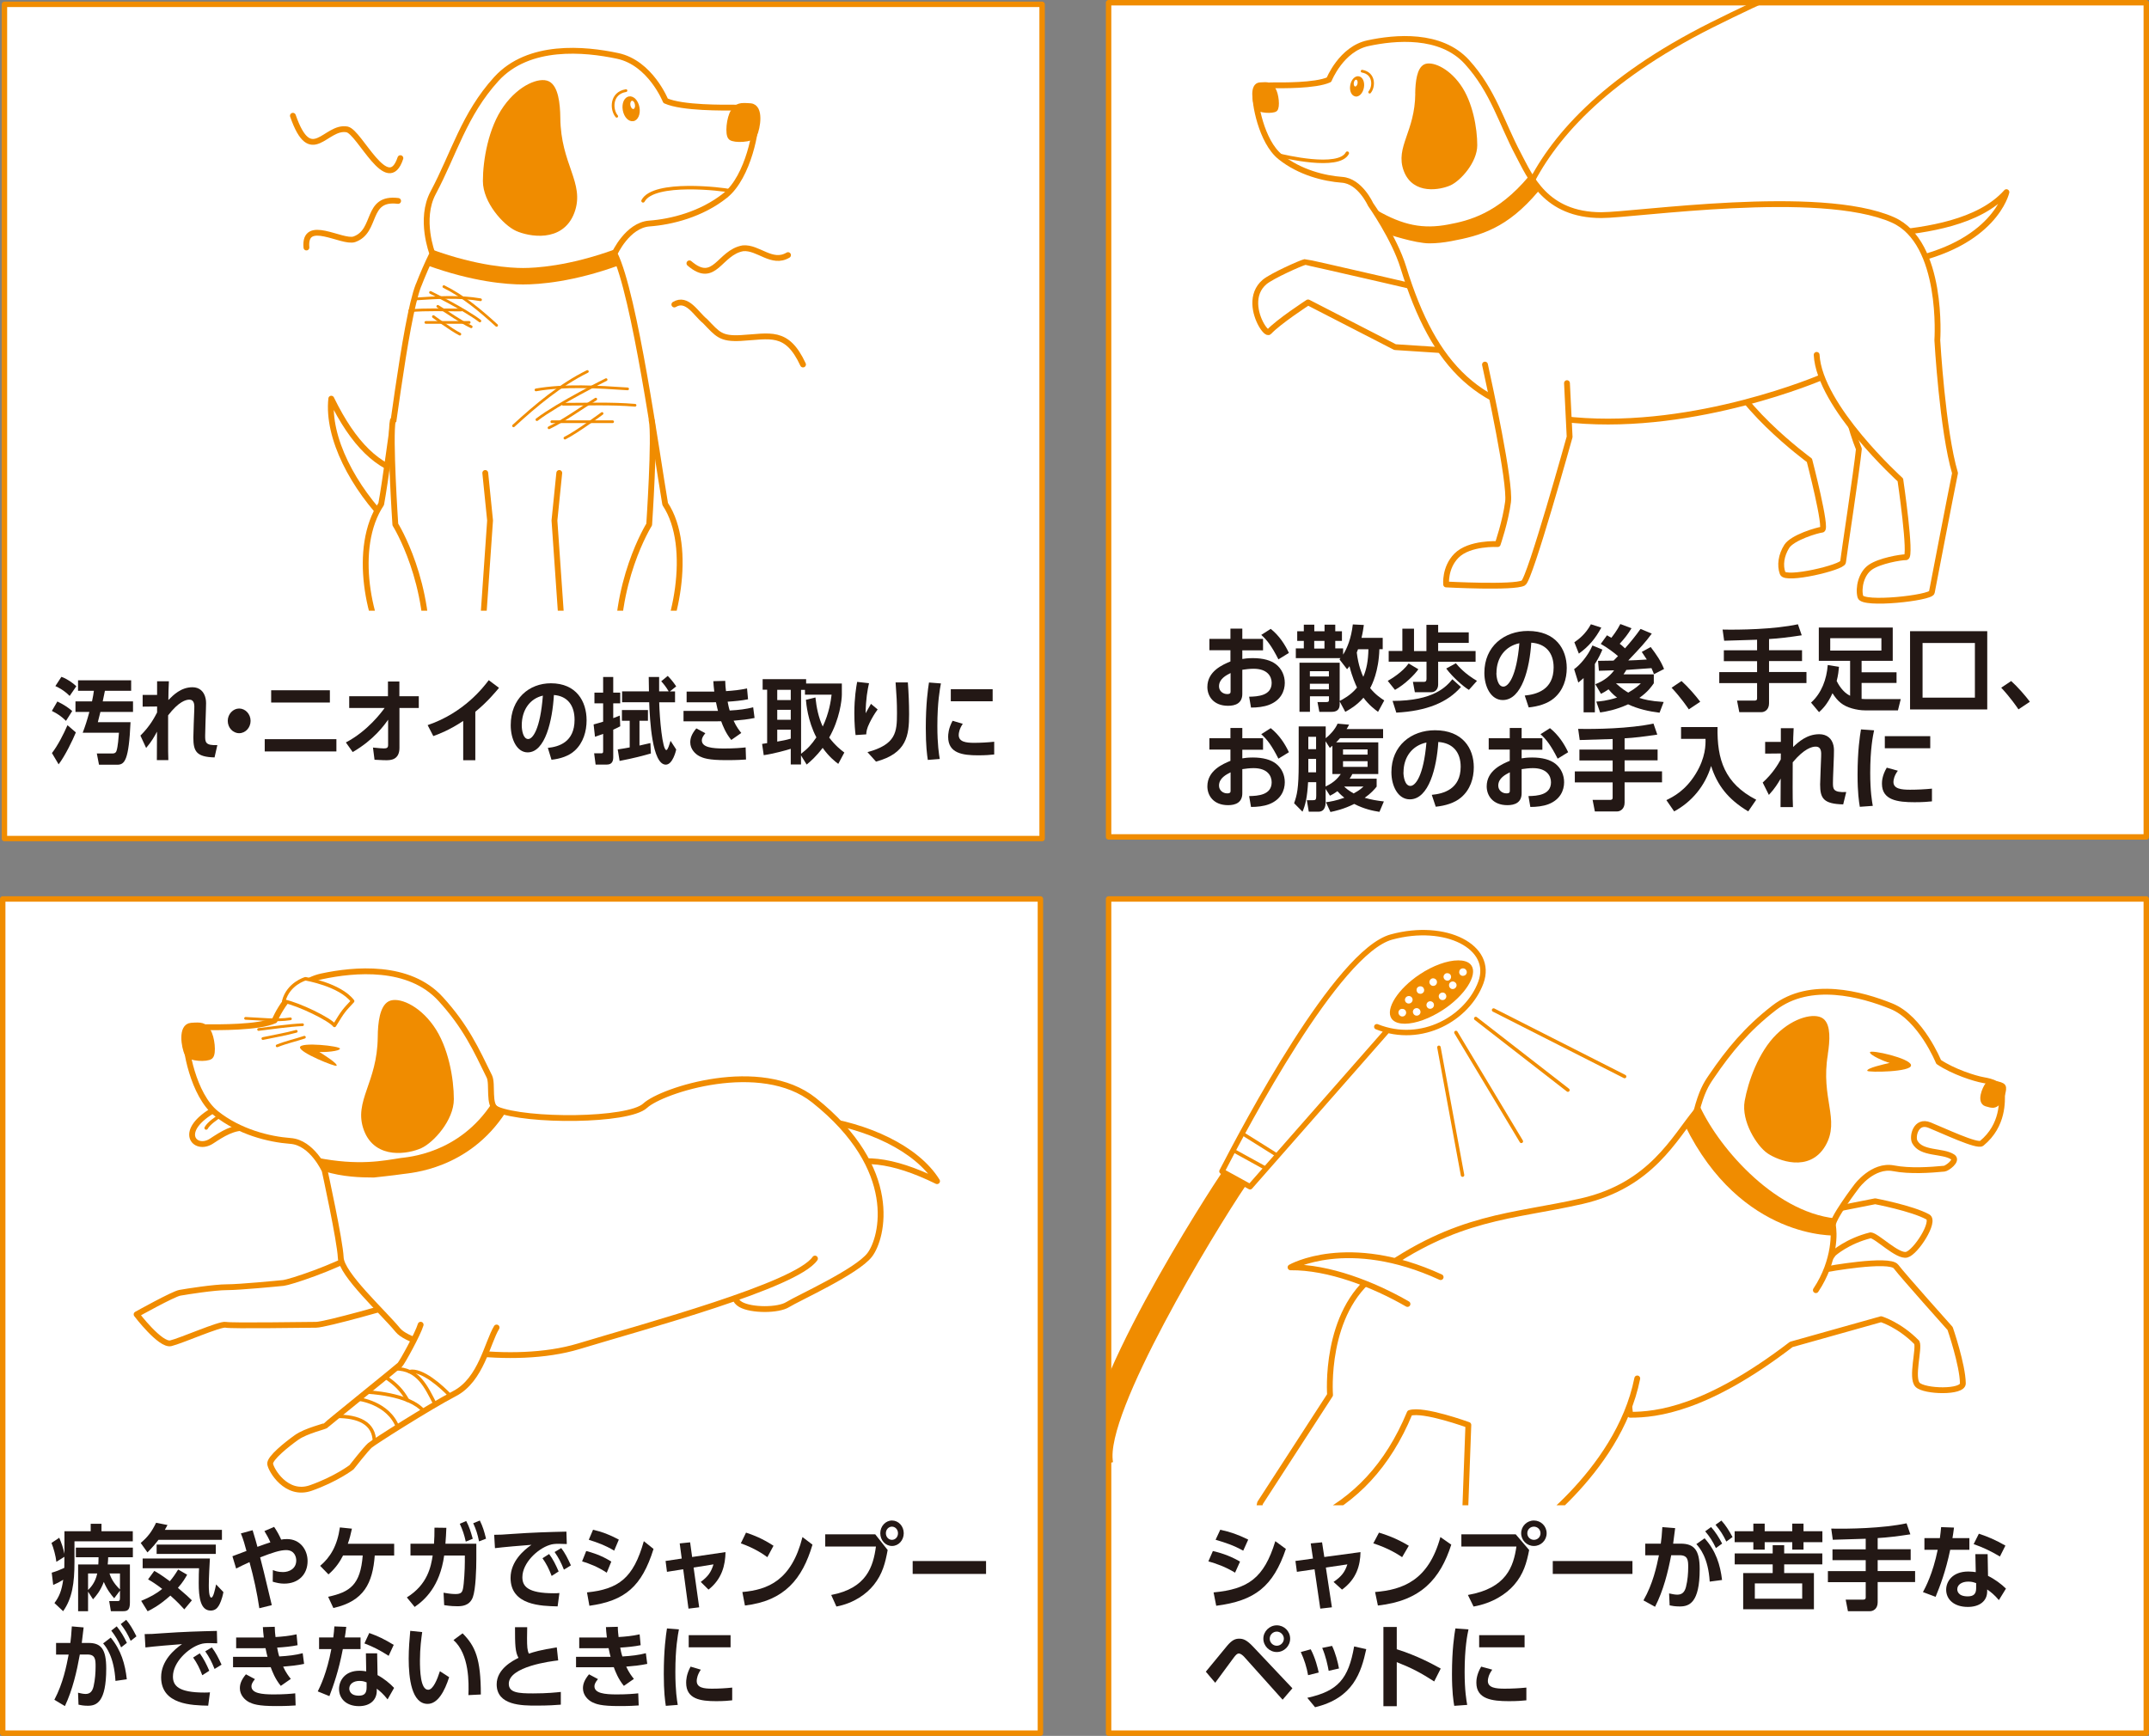 <?xml version="1.0" encoding="UTF-8"?>
<svg id="_レイヤー_2" data-name="レイヤー 2" xmlns="http://www.w3.org/2000/svg" xmlns:xlink="http://www.w3.org/1999/xlink" viewBox="0 0 276.74 223.59">
  <rect x="0" y="0" width="276.74" height="223.59" fill="#808080" stroke="none"/>
  <defs>
    <style>
      .cls-1, .cls-2, .cls-3, .cls-4, .cls-5, .cls-6 {
        fill: none;
      }

      .cls-1, .cls-2, .cls-3, .cls-7, .cls-8, .cls-9, .cls-5, .cls-10, .cls-11, .cls-12 {
        stroke-linecap: round;
        stroke-linejoin: round;
      }

      .cls-1, .cls-2, .cls-3, .cls-7, .cls-8, .cls-9, .cls-5, .cls-10, .cls-11, .cls-12, .cls-6 {
        stroke: #f08c00;
      }

      .cls-1, .cls-10, .cls-6 {
        stroke-width: .7px;
      }

      .cls-2 {
        stroke-width: .35px;
      }

      .cls-3, .cls-11, .cls-12 {
        stroke-width: .75px;
      }

      .cls-13 {
        clip-path: url(#clippath);
      }

      .cls-4, .cls-14, .cls-15, .cls-16 {
        stroke-width: 0px;
      }

      .cls-7 {
        stroke-width: .47px;
      }

      .cls-7, .cls-9, .cls-16, .cls-12 {
        fill: #f08c00;
      }

      .cls-17 {
        clip-path: url(#clippath-1);
      }

      .cls-18 {
        clip-path: url(#clippath-3);
      }

      .cls-19 {
        clip-path: url(#clippath-2);
      }

      .cls-8, .cls-9, .cls-5 {
        stroke-width: .45px;
      }

      .cls-8, .cls-15, .cls-10, .cls-11 {
        fill: #fff;
      }

      .cls-14 {
        fill: #231815;
      }
    </style>
    <clipPath id="clippath">
      <rect class="cls-4" x=".35" y=".56" width="133.85" height="78.1"/>
    </clipPath>
    <clipPath id="clippath-1">
      <rect class="cls-4" x="142.76" y=".35" width="133.63" height="78.77"/>
    </clipPath>
    <clipPath id="clippath-2">
      <rect class="cls-4" x=".35" y="115.79" width="133.63" height="78.1"/>
    </clipPath>
    <clipPath id="clippath-3">
      <rect class="cls-4" x="142.76" y="115.79" width="133.63" height="78.1"/>
    </clipPath>
  </defs>
  <g id="Artwork裏面">
    <g>
      <g>
        <rect class="cls-15" x=".57" y=".56" width="133.63" height="107.45"/>
        <rect class="cls-15" x="142.76" y=".35" width="133.63" height="107.45"/>
        <rect class="cls-15" x=".35" y="115.79" width="133.63" height="107.45"/>
        <rect class="cls-15" x="142.76" y="115.79" width="133.63" height="107.45"/>
        <g>
          <g class="cls-13">
            <g>
              <g>
                <path class="cls-11" d="M52.55,61.06c-3.87-.82-7-3.79-9.89-9.71-.54,5.04,2.82,11.44,7.58,16.21l2.31-6.5Z"/>
                <path class="cls-11" d="M58.54,87.98h17.66c.51,2.1,7.55,2.7,9.41.52.73-.86-.79-2.71-1.52-3.37,2.76-3.75,5.29-14.6,1.57-20.21-1.09-6.37-3.9-26.93-6.52-32.25,0,0,1.65-3.67,4.49-3.88,2.84-.21,6.69-1.17,9.75-3.6,3.05-2.44,4.12-8.82,3.92-10-.21-1.18-1.63-1.33-2.81-1.33s-6.63.09-8.78-.88c0,0-1.94-4.88-6.18-5.78-4.23-.9-11.45-1.6-15.62,2.98-4.16,4.58-5.43,9.58-8.13,14.65-1.82,3.4-.1,7.84-.1,7.84-.68,1.38-1.26,2.73-1.78,4.07,0,0,0,0-.01,0h0c-1.78,4.6-3.7,22.12-4.8,28.18-3.73,5.61-1.67,15.4,1.56,20.21-.73.66-2.25,2.52-1.52,3.37,1.85,2.19,8.9,1.58,9.41-.52h17.66"/>
                <path class="cls-11" d="M50.59,54.16c-.44,2.03.32,13.4.32,13.4,0,0,4.74,7.55,3.98,17.87,0,0-1.13,1.42-1.12,3.63,0,.52,2.29,1.31,4.52,1.35,2.33.04,4.6-.69,4.73-1.2.12-.47-1.19-3.73-1.19-3.73l1.28-18.44-.62-6.12"/>
                <path class="cls-11" d="M83.92,54.16c.44,2.03-.32,13.4-.32,13.4,0,0-4.74,7.55-3.98,17.87,0,0,1.13,1.42,1.13,3.63,0,.52-2.3,1.31-4.53,1.35-2.32.04-4.59-.69-4.73-1.2-.12-.47,1.19-3.73,1.19-3.73l-1.28-18.44.62-6.12"/>
                <path class="cls-12" d="M71.78,15.17c.06,6.15,3.19,8.48,1.83,12.11-1.36,3.63-5.49,2.8-7,2.12-1.51-.68-4.06-3.5-4.05-6.09,0-2.59.68-6.72,2.61-9.41,1.93-2.7,4.4-3.57,5.36-3.08.96.49,1.23,2.46,1.25,4.36Z"/>
                <path class="cls-12" d="M97.12,17.35c.42-.87.87-3.56-.48-3.67-1.35-.1-1.67-.05-2.19.73-.52.78-.73,2.92-.31,3.28.42.36,2.68.3,2.98-.34Z"/>
                <g>
                  <path class="cls-16" d="M81.55,15.61c.6-.1.96-.89.8-1.78-.16-.9-.75-1.51-1.36-1.41-.6.11-.95.89-.79,1.78.16.89.75,1.51,1.36,1.4h0Z"/>
                  <path class="cls-15" d="M81.18,13.56c.06.29.23.51.39.48.16-.03.25-.29.19-.58-.05-.3-.22-.51-.38-.48-.16.03-.25.29-.2.59Z"/>
                </g>
                <path class="cls-2" d="M80.61,11.67c-1.99.33-1.91,2.48-1.19,3.31"/>
                <path class="cls-16" d="M67.36,36.64c-2.07,0-6.45-.32-12.39-2.48l.72-1.99c5.85,2.12,10.11,2.35,11.67,2.35s5.83-.23,11.68-2.35l.72,1.99c-5.94,2.16-10.32,2.48-12.39,2.48h0Z"/>
                <path class="cls-5" d="M94.01,24.58c-.86-.21-9.83-1.31-11.2,1.29"/>
              </g>
              <g>
                <path class="cls-2" d="M75.64,47.85c-3.49,1.72-6.62,4.36-9.51,7"/>
                <path class="cls-2" d="M78.05,48.9s-6.14,3.04-8.91,5.15"/>
                <path class="cls-2" d="M76.72,51.41c-1.93,1.19-4.1,2.77-6.02,3.69"/>
                <path class="cls-2" d="M77.53,53.26s-3.21,2.38-4.78,3.17"/>
                <path class="cls-2" d="M69.02,50.22c3.73-.65,7.95-.39,11.8-.13"/>
                <path class="cls-2" d="M72.51,52.07c3.01,0,6.14-.13,9.27.13"/>
                <path class="cls-2" d="M71.06,54.32h7.83"/>
              </g>
              <g>
                <path class="cls-2" d="M57.16,36.92c2.5,1.23,4.73,3.11,6.79,4.99"/>
                <path class="cls-2" d="M55.44,37.67s4.38,2.16,6.36,3.67"/>
                <path class="cls-2" d="M56.38,39.46c1.38.85,2.92,1.98,4.3,2.63"/>
                <path class="cls-2" d="M55.81,40.78s2.29,1.69,3.41,2.26"/>
                <path class="cls-2" d="M61.88,38.61c-2.66-.47-5.67-.29-8.42-.1"/>
                <path class="cls-2" d="M59.39,39.93c-2.15,0-4.38-.1-6.62.09"/>
                <path class="cls-2" d="M60.42,41.53h-5.58"/>
              </g>
              <path class="cls-3" d="M51.56,20.37c-1.63,4.94-5.23-3.35-6.86-3.7-2.79-.53-4.65,4.94-6.98-1.76"/>
              <path class="cls-3" d="M39.46,31.88c-.35-3.88,4.59-.53,6.17-1.06,3-1.06,1.41-5.47,5.64-4.94"/>
              <path class="cls-3" d="M88.78,33.92c3.28,2.82,3.83-1.41,6.9-1.94,1.97-.18,3.72,2.12,5.8.88"/>
              <path class="cls-3" d="M86.84,39.22c1.66-1,2.78,1.21,3.96,2.15,1.63,1.69,2,2.3,4.59,2.17,3.79-.21,5.93-1.09,8.02,3.41"/>
            </g>
          </g>
          <g>
            <path class="cls-14" d="M7.38,90.35c.87.43,1.35.75,1.92,1.23l-.8,1.27c-.6-.59-1.1-.92-1.82-1.28l.71-1.22ZM9.77,94.34c-.4.97-1.36,2.98-2.22,4.11l-.86-1.45c.77-1,1.5-2.44,2-3.59l1.07.92ZM7.9,87.18c.66.21,1.47.77,1.93,1.21l-.86,1.25c-.73-.73-1.39-1.06-1.84-1.27l.77-1.18ZM11.85,90.34c.12-.58.2-1,.24-1.36h-2.04v-1.35h6.84v1.35h-3.38c-.09.47-.21,1.06-.28,1.36h3.9v1.36h-4.2c-.04.19-.28,1.1-.33,1.32h4.21c-.22,4.95-.76,5.48-1.72,5.48h-2.34l-.28-1.45h2.06c.26,0,.42-.13.48-.35.18-.55.26-1.7.31-2.32h-4.67c.33-.86.55-1.54.86-2.68h-1.79v-1.36h2.1Z"/>
            <path class="cls-14" d="M18.08,94.75c1.25-1.23,1.83-2.37,2.15-2.98,0-.11,0-.65,0-.77l-1.86.02v-1.51h1.86v-1.76h1.52c-.04.72-.07,1.73-.07,2.42.64-.65,1.63-1.65,3.11-1.65.89,0,1.5.54,1.69,1.46.08.38.06.71.04,1.35l-.06,1.85c-.02.49-.04,1.46-.04,1.59,0,.79,0,1.28,1.57,1.2l-.36,1.59c-2.35-.06-2.73-.79-2.73-2.57,0-.28.02-.79.05-1.8l.07-1.79c.02-.53.06-1.28-.65-1.28-.43,0-1.36.25-2.72,2.02,0,1.47,0,1.85,0,3.23,0,1,0,2.01.03,2.54h-1.48c.01-2.25.01-2.5.02-3.67-.33.61-.66,1.23-1.4,2.1l-.74-1.6Z"/>
            <path class="cls-14" d="M32.27,92.85c0,.86-.65,1.59-1.47,1.59s-1.47-.72-1.47-1.59.68-1.59,1.47-1.59,1.47.71,1.47,1.59Z"/>
            <path class="cls-14" d="M43.32,95.21v1.58h-9.23v-1.58h9.23ZM42.48,88.91v1.58h-7.56v-1.58h7.56Z"/>
            <path class="cls-14" d="M44.97,91.19v-1.51h4.99v-1.9h1.47v1.9h2.5v1.51h-2.49v5.14c0,1.59-1.21,1.59-1.71,1.59-.23,0-.35,0-1.5-.06l-.2-1.57c.84.08,1.13.11,1.4.11.38,0,.55-.08.55-.45v-3.25c-.46.66-1.81,2.58-4.56,4.17l-.88-1.24c2.8-1.46,4.62-3.92,4.99-4.44h-4.56Z"/>
            <path class="cls-14" d="M61.22,97.92h-1.57v-5.06c-1.77,1.19-3.23,1.73-3.85,1.95l-.73-1.41c4.68-1.59,7.19-4.89,7.87-5.79l1.32.99c-.43.51-1.48,1.8-3.05,3.08v6.23Z"/>
            <path class="cls-14" d="M70.55,96.33c1.39-.14,3.44-.72,3.44-3.62,0-1.87-.93-3.06-2.66-3.19-.19,3.27-1.11,7.39-3.38,7.39-1.4,0-2.18-1.71-2.18-3.5,0-3.44,2.38-5.4,5.17-5.4,3.28,0,4.6,2.32,4.6,4.77,0,1.41-.42,2.89-1.52,3.9-.77.71-1.88,1.06-3,1.18l-.47-1.53ZM67.19,93.44c0,.56.16,1.75.83,1.75.58,0,1.55-1.25,1.89-5.59-1.69.39-2.72,1.86-2.72,3.84Z"/>
            <path class="cls-14" d="M76.45,93.31c.34-.1.72-.19,1.22-.35v-2.37h-1.12v-1.38h1.12v-2.01h1.3v2.01h.9v1.38h-.9v1.91c.59-.23.66-.25.85-.33l.05,1.38c-.33.17-.58.3-.9.44v3.55c0,.55-.2.94-.82.94h-1.45l-.19-1.45h.95c.19,0,.21-.11.21-.29v-2.21c-.31.12-.57.2-1.05.37l-.18-1.6ZM79.54,96.53c.53-.08,1.11-.17,1.55-.26v-3.43h-1v-1.38h3.35v1.38h-1.09v3.19c.91-.2,1.13-.26,1.41-.32l.06,1.34c-.98.28-2.19.61-4.03.96l-.24-1.47ZM86.26,89.06h.67v1.4h-2.04c.05,2.06.41,6.15.92,6.15.18,0,.37-.64.54-1.19l.73,1.12c-.04.2-.46,1.95-1.34,1.95-1.76,0-2.06-5.76-2.14-8.04h-3.49v-1.4h3.46c-.01-.19-.03-1.8-.03-1.85h1.34v1.85h1.23c-.37-.62-.62-.92-.96-1.3l.84-.69c.3.31.65.69,1.09,1.35l-.81.64Z"/>
            <path class="cls-14" d="M97.16,92.48c-.85.18-1.61.26-2.69.35.36.78.73,1.26.99,1.58l-1.29.9c-.73-.89-1.09-1.84-1.3-2.41-.25.01-.52.01-.59.01h-4.26v-1.34h3.94c.16,0,.33.01.5,0-.02-.06-.14-.51-.26-1.12-.24.01-.28.01-.42.01h-3.36v-1.38h3.56c-.07-.66-.1-.88-.12-1.34l1.53-.04c.01.5.05.95.1,1.32.93-.06,1.78-.14,2.71-.35l.13,1.4c-.8.17-1.82.26-2.63.31.06.31.15.79.27,1.14,1.18-.07,2.13-.18,3.02-.42l.18,1.38ZM90.83,94.44c-.34.42-.45.68-.45.92,0,.9,1.31,1.05,2.86,1.05,1.37,0,2.22-.08,2.78-.14l.05,1.56c-.52.03-1.05.08-2.47.08-2.43.01-3.05-.28-3.5-.49-.59-.3-1.21-.94-1.21-1.8,0-.51.15-1.05.78-1.8l1.16.62Z"/>
            <path class="cls-14" d="M107.96,98.4c-.43-.32-1.19-.91-2.02-2.07-.85,1.12-1.54,1.72-2.06,2.15l-.73-1.18v1.17h-1.32v-2.02c-.48.16-2.2.64-3.48.82l-.21-1.45c.1-.01.55-.09.65-.1v-6.88h-.58v-1.36h5.6v.56h4.6v1.42c0,.71-.28,3.18-1.63,5.54.78,1.03,1.5,1.59,1.95,1.93l-.78,1.46ZM100.09,88.85v1.32h1.74v-1.32h-1.74ZM100.09,91.43v1.28h1.74v-1.28h-1.74ZM101.83,93.99h-1.74v1.53c.63-.11,1.15-.2,1.74-.38v-1.15ZM105.01,89.84c.13,1.26.39,2.58.94,3.74.82-1.73,1.04-3.28,1.14-4.1h-3.43v-.62h-.5v8.23c.86-.66,1.33-1.17,1.97-2.11-1.12-2.14-1.3-4.33-1.35-4.84l1.22-.3Z"/>
            <path class="cls-14" d="M111.91,87.99c-.2.9-.41,2.03-.44,3.88.43-.77.48-.85.69-1.21l.86.72c-.4.54-.74,1.12-1.04,1.73-.37.75-.41,1.12-.43,1.48l-1.37.09c-.06-.44-.16-1.45-.16-2.82,0-2,.24-3.37.36-4.03l1.52.17ZM116.91,87.9c.1,1.36.16,2.73.16,4.1,0,2.73-.29,5.03-4.26,6.1l-1.1-1.22c3.68-1,3.8-2.58,3.8-5.02,0-1.39-.05-2.2-.18-3.96h1.58Z"/>
            <path class="cls-14" d="M121.17,88.02c-.14.73-.46,2.45-.46,5.49,0,2.42.21,3.67.31,4.25l-1.54.12c-.1-.66-.26-1.8-.26-4.1,0-3.15.28-5.04.41-5.87l1.55.12ZM123.99,93.22c-.44.64-.53,1.19-.53,1.45,0,.89.94,1.01,1.98,1.01.81,0,1.77-.05,2.59-.14v1.64c-.42.05-1.09.11-2.06.11-2.03,0-3.87-.27-3.87-2.38,0-.29.02-1.06.57-2.07l1.31.39ZM127.83,88.77v1.56h-5.39v-1.56h5.39Z"/>
          </g>
        </g>
        <g>
          <g class="cls-17">
            <g>
              <g>
                <path class="cls-11" d="M235.66,42.36s1.72,10.62,3.72,15.47c-.26,2.65-1.98,13.9-2.04,14.57-.06.68-7.41,2.43-7.78,1.43-.37-1.01-.19-2.31.53-3.45.72-1.14,3.9-2.09,4.56-2.16.66-.07-1.64-8.93-1.64-8.93,0,0-10.45-7.63-11.42-13.72"/>
                <path class="cls-11" d="M243.35,30.07c4.63-.42,11.52-1.37,15.03-5.32,0,0-1.5,6.81-13.31,9l-1.71-3.68Z"/>
                <path class="cls-11" d="M186.49,37.96s-18.24-4.25-18.44-4.21c-.52.11-4.29,1.8-5.2,2.57-.92.78-1.22,1.8-1.2,2.81.05,2.03,1.44,3.98,1.77,3.62,1.21-1.32,5.03-3.8,5.03-3.8l11.2,5.76,8.74.57"/>
                <path class="cls-11" d="M234.61,48.58s-16.09,6.95-31.97,5.53c-12.08-1.08-17.91-6.62-21.93-19.69-1.16-3.77-4.22-8.1-4.22-8.1,0,0-1.34-2.99-3.66-3.16-2.32-.17-5.46-.95-7.95-2.94-2.49-1.99-3.36-7.19-3.19-8.15.17-.97,1.33-1.08,2.29-1.08s5.4.08,7.16-.72c0,0,1.58-3.98,5.04-4.71,3.45-.74,9.34-1.3,12.73,2.43,3.39,3.73,4.43,7.81,6.63,11.94,1.48,2.78,3.46,7.77,10.66,7.78,4.34.01,28.1-3.57,37.55.61,6.6,2.92,5.73,15.5,5.73,15.5,0,0,.66,11.66,2.28,17.12-.58,2.83-2.85,14.64-2.99,15.36-.15.72-8.91,1.69-9.2.56-.29-1.13.1-2.98,1.29-3.8,1.2-.83,3.88-1.29,4.6-1.29s-.74-9.96-.74-9.96c0,0-10.42-9.42-10.78-16.1"/>
                <path class="cls-7" d="M182.49,12.06c-.05,5.01-2.6,6.92-1.5,9.87,1.11,2.96,4.47,2.28,5.7,1.73,1.23-.56,3.31-2.85,3.31-4.96,0-2.12-.56-5.48-2.13-7.67-1.57-2.2-3.59-2.91-4.37-2.52-.79.4-1,2.01-1.02,3.55Z"/>
                <path class="cls-7" d="M161.84,13.84c-.34-.71-.71-2.91.4-2.99,1.11-.08,1.36-.04,1.78.6.43.64.6,2.38.25,2.68-.34.29-2.18.23-2.43-.28Z"/>
                <g>
                  <path class="cls-16" d="M174.53,12.42c-.5-.09-.78-.73-.65-1.45.13-.73.61-1.23,1.11-1.14.49.09.78.72.65,1.45-.13.73-.62,1.23-1.11,1.15h0Z"/>
                  <path class="cls-15" d="M174.82,10.75c-.04.24-.19.42-.32.39-.13-.03-.2-.24-.16-.48.04-.24.18-.42.31-.39.14.02.21.24.17.48Z"/>
                </g>
                <path class="cls-2" d="M175.41,9.17c1.62.28,1.55,2.02.97,2.7"/>
                <path class="cls-9" d="M184.07,31.12c-1.8,0-5.34-1.19-5.34-1.19l-1.53-2.65c3.43,1.97,6.04,2.48,9.33,1.86,2.76-.51,6.46-1.46,10.48-6.24l.9,1.62c-3.95,4.69-7.28,5.61-11.07,6.32-.97.18-1.89.28-2.78.28h0Z"/>
                <path class="cls-5" d="M164.61,19.97c.7.17,7.78,1.88,8.89-.24"/>
                <path class="cls-11" d="M191.23,46.96c.55,2.53,3.3,15.16,2.97,17.69-.33,2.53-1.33,5.43-1.33,5.43,0,0-3.65-.2-5.32,1.5-1.54,1.57-1.32,3.7-1.32,3.7,0,0,8.73.47,9.94-.19.85-.46,5.96-18.82,5.96-18.82l-.34-6.92"/>
              </g>
              <path class="cls-6" d="M196.74,24.39c3.01-6.38,9.53-14.07,23.68-21.17,13.82-6.93,26.15-11.01,30.18-17.69"/>
            </g>
          </g>
          <g>
            <path class="cls-14" d="M162.65,82.31v1.46h-2.67v1.11c.26-.04.67-.11,1.35-.11,1.34,0,2.33.29,2.98.79.77.6,1.14,1.49,1.14,2.4,0,1.03-.49,2.24-2.03,2.83-.69.26-1.52.35-2.32.35l-.24-1.4c1.12-.02,2.9-.13,2.9-1.78,0-.84-.55-1.82-2.33-1.82-.48,0-1,.06-1.45.13v3.1c0,1.21-.88,1.54-1.83,1.54-1.91,0-2.67-1.27-2.67-2.42,0-2.05,1.99-2.88,2.97-3.29v-1.45h-2.71v-1.46h2.71v-1.32h1.53v1.32h2.67ZM158.47,86.69c-.54.28-1.49.74-1.49,1.71,0,.63.53,1,1.05,1,.44,0,.44-.18.44-.39v-2.32ZM163.64,81c1.12.9,1.83,2.02,2.34,3.1l-1.35.83c-.89-1.75-1.48-2.5-2.21-3.15l1.22-.78Z"/>
            <path class="cls-14" d="M172.51,90.29c.37-.19,1.45-.74,2.24-1.73-.19-.42-.62-1.34-.97-2.75-.1.13-.14.2-.31.39l-.98-1.27c.08-.08.1-.11.13-.16h-5.75v-1.25h1.03v-.97h-.85v-1.24h.85v-.85h1.35v.85h1.32v-.85h1.38v.85h.86v1.24h-.86v.97h1.01v.8c.52-.81,1.05-2.12,1.25-3.89l1.42.07c-.06.42-.12.9-.3,1.66h2.73v1.46h-.43c-.08,2.89-.96,4.6-1.19,5.01.67.83,1.34,1.28,1.82,1.59l-.8,1.47c-.41-.3-1.17-.87-1.88-1.82-.87,1-1.78,1.51-2.34,1.82l-.72-1.34v.38c0,.71-.43.96-1.02.96h-1.6l-.24-1.26h1.12c.23,0,.36-.02.36-.29v-.45h-2.45v2h-1.35v-6.33h5.18v4.91ZM168.68,86.45v.68h2.45v-.68h-2.45ZM168.68,88.07v.72h2.45v-.72h-2.45ZM169.24,82.55v.99h1.32v-.99h-1.32ZM174.88,83.63c-.07.2-.11.3-.16.42.2,1.69.66,2.75.84,3.13.42-.98.63-2.06.66-3.55h-1.34Z"/>
            <path class="cls-14" d="M182.65,86.2c-.42.63-1.7,1.94-3.01,2.66l-.93-1.16c.45-.26,1.87-1.1,2.69-2.24l1.25.74ZM180.58,80.98h1.51v2.88h1.6v-3.38h1.51v.97h3.94v1.36h-3.94v1.05h4.82v1.38h-4.82v2.94c0,.57-.36.98-.87.98h-2.13l-.25-1.33h1.39c.33,0,.36-.18.36-.42v-2.18h-4.87v-1.38h1.76v-2.88ZM188.13,88.49c-1.73,2-4.45,3.1-8.32,3.3l-.48-1.51c5.32,0,6.94-1.86,7.7-2.79l1.1.99ZM189.16,88.86c-.74-.44-2.12-1.67-2.92-2.75l1.24-.68c.37.44,1.14,1.34,2.72,2.27l-1.04,1.16Z"/>
            <path class="cls-14" d="M196.34,89.59c1.51-.14,3.73-.72,3.73-3.62,0-1.87-1-3.06-2.88-3.19-.2,3.27-1.21,7.39-3.67,7.39-1.52,0-2.37-1.71-2.37-3.5,0-3.44,2.58-5.4,5.61-5.4,3.56,0,5,2.32,5,4.77,0,1.41-.45,2.89-1.65,3.9-.84.71-2.05,1.06-3.25,1.18l-.51-1.53ZM192.7,86.69c0,.56.18,1.75.9,1.75.63,0,1.69-1.25,2.06-5.59-1.83.39-2.95,1.86-2.95,3.84Z"/>
            <path class="cls-14" d="M206.35,83.67c-.17.41-.44,1.03-.97,1.86v6.22h-1.45v-4.41c-.3.27-.42.37-.68.58l-.54-1.73c.68-.47,1.75-1.64,2.36-3.05l1.28.53ZM202.73,82.73c.55-.37,1.46-1.05,2.14-2.32l1.34.43c-.8,1.48-1.64,2.44-2.89,3.35l-.58-1.46ZM205.56,90.37c.48-.03,1.38-.1,2.68-.52-.18-.13-.58-.43-1.1-1.06-.38.26-.64.42-.97.58l-.73-1.24c.97-.37,1.83-.97,2.42-1.79-.28.01-1.65.06-1.96.06l-.11-1.28c.13,0,1.74-.03,2-.03.14-.13.38-.38.57-.58-.44-.39-1.4-1.12-2.22-1.57l.8-1.11c.25.13.39.22.56.32.14-.17.74-.93,1.16-1.77l1.44.54c-.48.79-.84,1.25-1.52,2,.17.13.35.26.68.59.71-.8,1.39-1.63,2-2.5l1.45.6c-.78,1.08-1.48,1.83-3.03,3.46.43-.01,1.56-.06,2.39-.12l-.65-.98,1.15-.63c.77,1.02,1.29,1.77,1.72,2.83l-1.3.67c-.08-.22-.14-.38-.32-.78-.45.03-2.73.2-3.24.23-.08.14-.17.3-.36.57h3.9v1.15c-.29.41-.74,1.09-1.86,1.88.56.19,1.35.41,3.13.53l-.53,1.38c-1.39-.17-2.77-.48-4.05-1.08-1.59.73-2.86.94-3.6,1.05l-.49-1.38ZM208.1,88.02c.75.69,1.24.99,1.58,1.19.98-.56,1.4-.98,1.62-1.19h-3.19Z"/>
            <path class="cls-14" d="M217.48,91.37c-.24-.35-1-1.48-2.22-2.79l1.28-.86c.81.72,1.85,1.91,2.41,2.67l-1.47.98Z"/>
            <path class="cls-14" d="M226.27,82.4c-.61.01-3.57.12-4.24.13l-.2-1.44c2.14.05,6.63-.02,9.7-.68l.49,1.42c-1.72.26-2.95.41-4.21.48v1.44h4.25v1.4h-4.25v1.41h4.82v1.42h-4.82v2.61c0,.84-.58,1.14-.98,1.14h-2.85l-.29-1.49h2.22c.14,0,.36,0,.36-.28v-1.97h-4.87v-1.42h4.87v-1.41h-4.28v-1.4h4.28v-1.35Z"/>
            <path class="cls-14" d="M236.82,85.88c-.04.47-.11,1.11-.3,1.84.19.37.74,1.42,1.73,1.9v-4.5h-4.03v-4.29h9.52v4.29h-4.01v1.47h4.5v1.38h-4.5v2.05c.2.02.48.03.71.03h4.33l-.36,1.45h-4.21c-.59,0-1.17-.1-1.7-.25-1.19-.34-1.84-.89-2.52-1.96-.65,1.46-1.39,2.13-1.73,2.44l-1.03-1.23c1.36-1.22,2.01-3.01,2.15-4.84l1.45.23ZM235.69,82.2v1.6h6.59v-1.6h-6.59Z"/>
            <path class="cls-14" d="M255.91,91.38h-9.94v-10.08h9.94v10.08ZM254.32,82.82h-6.74v7.04h6.74v-7.04Z"/>
            <path class="cls-14" d="M259.93,91.37c-.24-.35-1-1.48-2.22-2.79l1.28-.86c.81.72,1.85,1.91,2.41,2.67l-1.47.98Z"/>
            <path class="cls-14" d="M162.65,95.11v1.46h-2.67v1.11c.26-.04.67-.11,1.35-.11,1.34,0,2.33.29,2.98.79.77.6,1.14,1.49,1.14,2.4,0,1.03-.49,2.24-2.03,2.83-.69.26-1.52.35-2.32.35l-.24-1.4c1.12-.02,2.9-.13,2.9-1.78,0-.84-.55-1.82-2.33-1.82-.48,0-1,.06-1.45.13v3.1c0,1.21-.88,1.54-1.83,1.54-1.91,0-2.67-1.27-2.67-2.42,0-2.05,1.99-2.88,2.97-3.29v-1.45h-2.71v-1.46h2.71v-1.32h1.53v1.32h2.67ZM158.47,99.48c-.54.28-1.49.74-1.49,1.71,0,.63.53,1,1.05,1,.44,0,.44-.18.44-.39v-2.32ZM163.64,93.79c1.12.9,1.83,2.02,2.34,3.1l-1.35.83c-.89-1.75-1.48-2.5-2.21-3.15l1.22-.78Z"/>
            <path class="cls-14" d="M177.49,95.62v4.08h-3.34c-.1.2-.19.37-.35.6h3.48v1.02c-.29.36-.73.87-1.54,1.44.83.24,1.6.37,2.47.47l-.57,1.34c-.85-.13-1.96-.36-3.25-1.02-1.35.68-2.49.92-3.06,1.04l-.58-1.26c.55-.07,1.33-.2,2.37-.58-.49-.39-.73-.66-.89-.84-.42.3-.67.44-.96.58l-.56-.87v1.64c0,.31,0,1.29-.93,1.29h-1.24l-.25-1.48h.8c.32,0,.41-.06.41-.56v-1.76h-1.05c-.11,1.91-.34,2.94-.72,3.8l-1.08-1.09c.37-1.08.59-1.84.59-5.09v-4.8h3.48v1.52c.47-.36,1.2-1.11,1.53-1.88l1.48.13c-.14.28-.2.38-.32.57h4.7v1.17h-5.54c-.29.32-.38.42-.51.54h5.44ZM168.48,94.9v1.6h1v-1.6h-1ZM168.48,97.75v1.73h1v-1.73h-1ZM171.59,96.05c-.1.09-.16.13-.34.28l-.55-.85v5.82c1.2-.53,1.73-1.28,1.96-1.6h-1.08v-3.65ZM172.95,96.53v.67h3.16v-.67h-3.16ZM172.95,98.05v.73h3.16v-.73h-3.16ZM173.1,101.31c.21.22.55.51,1.22.89.81-.44,1.09-.73,1.26-.89h-2.47Z"/>
            <path class="cls-14" d="M184.37,102.38c1.51-.14,3.73-.72,3.73-3.62,0-1.87-1-3.06-2.88-3.19-.2,3.27-1.21,7.39-3.67,7.39-1.52,0-2.37-1.71-2.37-3.5,0-3.44,2.58-5.4,5.61-5.4,3.56,0,5,2.32,5,4.77,0,1.41-.45,2.89-1.65,3.9-.84.71-2.05,1.06-3.25,1.18l-.51-1.53ZM180.73,99.48c0,.56.18,1.75.9,1.75.63,0,1.69-1.25,2.06-5.59-1.83.39-2.95,1.87-2.95,3.84Z"/>
            <path class="cls-14" d="M198.62,95.11v1.46h-2.67v1.11c.26-.04.67-.11,1.35-.11,1.34,0,2.33.29,2.98.79.77.6,1.14,1.49,1.14,2.4,0,1.03-.49,2.24-2.03,2.83-.69.26-1.52.35-2.32.35l-.24-1.4c1.12-.02,2.9-.13,2.9-1.78,0-.84-.55-1.82-2.33-1.82-.48,0-1,.06-1.45.13v3.1c0,1.21-.88,1.54-1.83,1.54-1.91,0-2.67-1.27-2.67-2.42,0-2.05,1.99-2.88,2.97-3.29v-1.45h-2.71v-1.46h2.71v-1.32h1.53v1.32h2.67ZM194.43,99.48c-.54.28-1.49.74-1.49,1.71,0,.63.53,1,1.05,1,.44,0,.44-.18.44-.39v-2.32ZM199.6,93.79c1.12.9,1.83,2.02,2.34,3.1l-1.35.83c-.89-1.75-1.48-2.5-2.21-3.15l1.22-.78Z"/>
            <path class="cls-14" d="M207.67,95.19c-.61.01-3.57.12-4.24.13l-.2-1.44c2.14.05,6.63-.02,9.7-.68l.49,1.42c-1.72.26-2.95.41-4.21.48v1.44h4.25v1.4h-4.25v1.41h4.82v1.42h-4.82v2.61c0,.84-.58,1.14-.98,1.14h-2.85l-.29-1.49h2.22c.14,0,.36,0,.36-.28v-1.97h-4.87v-1.42h4.87v-1.41h-4.28v-1.4h4.28v-1.35Z"/>
            <path class="cls-14" d="M216.48,93.65h4.7c-.08,4.17.9,7.26,4.98,9.36l-1.03,1.5c-2.63-1.57-4.01-3.42-4.78-5.85-.77,2.57-2.51,4.65-4.76,5.85l-1-1.45c.9-.44,2.45-1.22,3.79-3.41,1.27-2.08,1.27-3.73,1.25-4.48h-3.15v-1.52Z"/>
            <path class="cls-14" d="M226.99,100.8c1.35-1.23,1.99-2.37,2.33-2.98,0-.11.01-.65.01-.77l-2.02.02v-1.51h2.02v-1.76h1.65c-.05.72-.07,1.73-.07,2.42.69-.65,1.77-1.65,3.37-1.65.97,0,1.63.54,1.83,1.46.08.38.07.71.05,1.35l-.07,1.85c-.03.49-.05,1.46-.05,1.59,0,.79,0,1.28,1.71,1.2l-.39,1.59c-2.55-.06-2.97-.79-2.97-2.57,0-.28.03-.79.06-1.8l.07-1.79c.02-.53.06-1.28-.71-1.28-.47,0-1.47.25-2.95,2.02-.01,1.47-.01,1.85-.01,3.23,0,1,.01,2.01.04,2.54h-1.6c.01-2.25.01-2.5.02-3.67-.36.61-.72,1.23-1.52,2.1l-.8-1.6Z"/>
            <path class="cls-14" d="M241.34,94.06c-.16.73-.5,2.45-.5,5.49,0,2.42.23,3.67.33,4.25l-1.67.12c-.11-.66-.29-1.8-.29-4.1,0-3.15.3-5.04.44-5.87l1.69.12ZM244.4,99.27c-.48.64-.57,1.19-.57,1.45,0,.89,1.02,1,2.15,1,.89,0,1.93-.05,2.81-.14v1.64c-.45.05-1.19.11-2.24.11-2.2,0-4.2-.27-4.2-2.38,0-.29.02-1.06.62-2.07l1.42.39ZM248.57,94.82v1.56h-5.85v-1.56h5.85Z"/>
          </g>
        </g>
        <g>
          <g class="cls-19">
            <g>
              <path class="cls-11" d="M107.15,150.56c3.5-1.69,7.71-1.27,13.52,1.58-2.62-4.24-9.08-7.18-15.64-8.01l2.12,6.43Z"/>
              <path class="cls-11" d="M31.8,145.3c-1.66-.23-3.24.81-4.56,1.68-2.13,1.4-4.6-1.32.55-4.16.61.95,4,2.48,4,2.48Z"/>
              <path class="cls-11" d="M46.51,161.28c-3.57,2.06-9.22,3.89-10.01,3.97-.8.08-5.66.55-7.28.55s-5.19.56-6.07.72c-.87.16-5.56,2.78-5.56,2.78,0,0,3.06,4.03,4.4,3.72,1.35-.32,6.36-2.54,7.07-2.38.71.16,10.4,0,11.63,0s10.33-2.6,11.05-2.85"/>
              <path class="cls-11" d="M94.65,167.19c.13.32.35.62.74.84,1.39.78,4.84.78,6.06,0,1.23-.78,8.92-4.24,10.56-6.41,1.64-2.16,3.98-11.03-7.19-19.91-6.84-5.44-19.57-1.3-21.74.71-2.16,2.01-15.3,2.06-19.12.46-1.13-.47-.47-3.25-.94-4.22-1.71-3.5-3.05-6.45-6.26-9.97-4.08-4.5-11.18-3.82-15.33-2.93-4.16.89-6.06,5.68-6.06,5.68-2.11.96-7.46.87-8.62.87s-2.55.14-2.76,1.3c-.2,1.16.85,7.42,3.85,9.81,3,2.39,6.78,3.33,9.57,3.54,2.79.2,4.4,3.81,4.4,3.81,0,0,1.98,9.05,2.07,11.21.09,2.17,5.45,7.02,7.36,9.35,1.9,2.33,14.72,4.67,23.28,2.08,8.57-2.6,28.02-7.82,30.43-11.3"/>
              <path class="cls-12" d="M49.02,133.58c-.06,6.03-3.14,8.33-1.8,11.89,1.34,3.56,5.39,2.75,6.87,2.08,1.48-.67,3.99-3.44,3.98-5.98,0-2.54-.67-6.6-2.56-9.24-1.89-2.65-4.32-3.5-5.27-3.03-.94.48-1.21,2.41-1.22,4.28Z"/>
              <path class="cls-12" d="M24.14,135.72c-.41-.85-.85-3.5.48-3.6,1.33-.1,1.64-.05,2.15.72.51.77.72,2.86.31,3.22-.41.36-2.63.29-2.93-.34Z"/>
              <path class="cls-11" d="M54.17,170.63c-.34,1.17-2.39,4.89-2.69,5.18-.3.3-9.4,7.63-9.5,7.78-.1.15-2.53.67-3.79,1.56-1.25.89-3.47,2.66-3.4,3.4.07.74,2.07,4.23,5.24,3.11,3.26-1.15,5.24-2.67,5.24-2.67,0,0,1.85-2.37,2.36-2.81.52-.45,7.53-4.91,10.93-6.69,3.4-1.78,4.21-6.57,5.39-8.5"/>
              <path class="cls-16" d="M48.15,151.67c-1.68,0-4.04-.07-6.39-.8l-.97-1.76c5.4,1.08,8.59.39,10.8.05.78-.12,7.5-.47,11.8-7.13l1.74,1.22c-4.79,7.43-12.35,7.83-13.23,7.97-1.04.16-3.76.45-3.76.45Z"/>
              <path class="cls-16" d="M38.63,134.89c.08-.7,5.17-.16,5.15.18-.02.34-2.03.49-2.66.42.57.37,2.44,1.53,2.22,1.79-.14.16-4.78-1.69-4.71-2.39Z"/>
              <path class="cls-5" d="M43.37,182.43c2.75,0,4.85.83,4.85,3.34"/>
              <path class="cls-5" d="M46.12,180.2s3.89.43,5.1,3.65"/>
              <path class="cls-5" d="M47.21,179.3s5.52.19,7.36,2.48"/>
              <path class="cls-5" d="M49.61,177.36c1.28.86,2.14,1.67,2.87,3"/>
              <path class="cls-5" d="M50.9,176.3c2.96,0,3.96,2.3,5.15,4.6"/>
              <path class="cls-5" d="M52.73,176.67c1.6-.37,4.18,1.97,5.26,3.12"/>
              <path class="cls-8" d="M36.54,128.94c2.01.42,5.95,2.36,6.53,3.14,1.16-1.91,1.21-1.91,2.34-3.13-1.64-2.14-6.08-2.88-6.08-2.88,0,0-2.21.63-2.79,2.87Z"/>
              <g>
                <path class="cls-2" d="M31.62,131.17c1.88.07,3.89.35,5.78.06"/>
                <path class="cls-2" d="M33.3,132.6c1.89-.22,3.78-.52,5.66-.61"/>
                <path class="cls-2" d="M33.85,133.77c1.46-.31,2.91-.55,4.3-.93"/>
                <path class="cls-2" d="M35.69,134.71c1.17-.47,2.34-.72,3.51-1.11"/>
              </g>
              <path class="cls-8" d="M28.27,143.75c-.39.29-1.37.9-1.72,1.54"/>
            </g>
          </g>
          <g>
            <path class="cls-14" d="M8.31,200.51l-1.05.66c-.08-.73-.36-1.79-.63-2.43l1-.67c.25.61.5,1.24.67,2.07v-2.91h3.38v-.96h1.39v.96h4.03v1.3h-7.51v2.67c0,2.75-.3,4.69-1.46,6.33l-1.12-1.05c.61-.81.93-1.58,1.13-3-.59.35-.68.41-1.29.67l-.19-1.58c.64-.19.99-.33,1.62-.62,0-.31.01-.44.01-.77v-.67ZM14.7,205.86c-.39-.45-.92-1.1-1.33-2.1-.44,1.17-1.01,1.82-1.39,2.24l-.64-.99v2.52h-1.28v-6.02h2.6c.02-.24.02-.42.03-.93h-2.92v-1.24h7.34v1.24h-3.18c0,.29-.02.49-.06.93h2.86v4.93c0,.96-.34,1.09-.87,1.09h-1.58l-.22-1.3h.95c.34,0,.44,0,.44-.42v-.93l-.75.99ZM11.34,202.67v2.13c.29-.27.95-.96,1.18-2.13h-1.18ZM15.45,202.67h-1.35c.13.39.41,1.16,1.35,2.06v-2.06Z"/>
            <path class="cls-14" d="M20.4,198.35c-.29.38-.63.81-1.41,1.61l-.87-1.22c.88-.74,1.42-1.43,1.98-2.6l1.47.29c-.16.3-.21.38-.34.62h7.35v1.29h-8.18ZM23.74,207.3c-.3-.32-.88-.98-1.8-1.78-1.48,1.32-2.44,1.78-2.93,2.02l-.83-1.34c1.15-.48,1.97-.93,2.71-1.54-.78-.61-1.37-.97-1.82-1.23l.8-1.09c.31.17.82.45,2,1.33.4-.47.68-.87,1.07-1.51l1.16.67c-.22.39-.54.97-1.19,1.69.98.82,1.49,1.3,1.8,1.61l-.98,1.17ZM18.36,200.74h8.67c-.04.7-.14,2.47-.14,3.44,0,.34,0,1.6.32,1.6.26,0,.47-1,.62-1.7l.94.99c-.18.97-.47,1.53-.58,1.72-.19.32-.47.66-1.06.66-1.32,0-1.54-1.71-1.54-3.54,0-.89.02-1.57.04-1.91h-7.26v-1.27ZM27.79,198.95v1.2h-7.62v-1.2h7.62Z"/>
            <path class="cls-14" d="M33.4,207.18c-.29-2-.73-4.01-1.27-5.97-.76.35-1.22.56-1.72.83l-.48-1.59c.29-.1,1.55-.59,1.81-.68-.19-.73-.42-1.53-.72-2.26l1.51-.41c.29.89.53,1.82.62,2.14.97-.35,1.17-.42,1.67-.58-.25-.57-.44-.91-.77-1.45l1.25-.54c.42.62.66,1.08.91,1.64.19-.04.42-.07.74-.07,1.72,0,2.66,1.4,2.66,2.83,0,1.73-1.18,2.91-3.01,2.91-.52,0-.98-.1-1.48-.25l.02-1.5c.27.11.66.26,1.3.26.79,0,1.71-.42,1.71-1.5,0-.41-.2-1.33-1.3-1.33-.78,0-1.79.33-3.35.94.32,1.21.44,1.7,1.5,6.15l-1.61.4Z"/>
            <path class="cls-14" d="M42.26,205.67c2.81-.6,4.16-1.54,4.45-5.32h-2.53c-.34.66-.84,1.54-1.88,2.44l-1.07-1.1c1.31-1.11,2.2-2.58,2.54-4.95l1.55.16c-.15.69-.3,1.32-.53,1.95h5.97v1.51h-2.5c-.27,3.53-1.37,5.88-5.33,6.76l-.67-1.44Z"/>
            <path class="cls-14" d="M52.4,205.75c2.67-1.66,3.1-3.97,3.32-5.4h-2.86v-1.51h3.03c.04-.74.07-1.2.06-2.07l1.53.02c-.03.84-.06,1.23-.12,2.05h3.98v1.94c0,1.28-.07,3.91-.45,4.95-.43,1.16-1.52,1.16-2.02,1.16-.86,0-1.41-.11-1.67-.14l-.08-1.6c.43.07.97.17,1.54.17.73,0,.86-.24.96-.68.14-.64.24-2.51.24-3.47v-.81h-2.66c-.56,4-2.51,5.73-3.8,6.62l-1-1.22ZM60.04,195.92c.39.74.56,1.29.84,2.28l-.9.37c-.21-.94-.39-1.46-.77-2.3l.83-.36ZM61.79,195.85c.39.8.55,1.34.8,2.34l-.9.35c-.2-.97-.37-1.5-.75-2.34l.85-.35Z"/>
            <path class="cls-14" d="M72.97,198.88c-.43-.02-.74-.03-.99-.03-.43,0-.85.02-1.23.16-1.52.49-3.48,2.3-3.48,4.15,0,1.18.72,2.06,4.05,2.06.33,0,.52-.01.72-.03l-.23,1.72c-2.08-.05-6.06-.11-6.06-3.67,0-2.13,1.71-3.58,2.69-4.26-1.11.08-3.71.3-4.7.43l-.1-1.72c.73,0,1.1-.02,2.28-.11,2.68-.19,4.78-.25,7.02-.3l.05,1.6ZM70.71,200.16c.5.67.84,1.35,1.23,2.25l-.9.58c-.37-.96-.66-1.53-1.18-2.28l.85-.54ZM72.27,199.39c.52.69.83,1.32,1.25,2.24l-.9.55c-.39-.96-.66-1.49-1.2-2.27l.85-.51Z"/>
            <path class="cls-14" d="M78.13,202.57c-1.2-.79-2.22-1.16-3.17-1.46l.53-1.33c.65.17,1.82.48,3.23,1.36l-.58,1.42ZM75.59,205.11c4.06-.42,5.98-1.82,7.32-6.6l1.25,1c-1.51,4.83-3.66,6.68-8.26,7.32l-.31-1.72ZM79.09,199.73c-1.16-.69-2.08-1.02-3.27-1.4l.55-1.29c1.2.28,2.08.61,3.32,1.27l-.6,1.42Z"/>
            <path class="cls-14" d="M90.04,207.03l-1.38.17-.68-5.07-2.09.33-.18-1.4,2.08-.31-.26-1.95,1.34-.14.26,1.89,4.3-.63c-.03,1.67-.45,3.46-2.19,4.83l-1-.99c.96-.71,1.34-1.28,1.64-2.26l-2.56.41.72,5.13Z"/>
            <path class="cls-14" d="M98.81,200.57c-.48-.36-1.62-1.15-3.41-1.78l.67-1.38c.8.26,2.04.71,3.54,1.69l-.79,1.47ZM95.6,205.06c3.27-.29,6.33-1.47,7.74-7.08l1.29.98c-1.31,4.41-3.58,7.23-8.7,7.84l-.33-1.73Z"/>
            <path class="cls-14" d="M112.71,197.63l1.6,2.02c-.3,1.64-.66,3.1-1.8,4.51-.91,1.14-2.54,2.34-4.8,2.77l-.67-1.49c4.58-.87,5.41-3.67,5.76-6.24h-6.53v-1.57h6.45ZM116.38,197.49c0,.91-.67,1.64-1.51,1.64s-1.51-.73-1.51-1.64.68-1.64,1.51-1.64,1.51.72,1.51,1.64ZM114.08,197.49c0,.48.35.85.78.85s.78-.36.78-.85-.36-.85-.78-.85-.78.36-.78.85Z"/>
            <path class="cls-14" d="M126.98,201.07v1.66h-9.45v-1.66h9.45Z"/>
            <path class="cls-14" d="M7.01,218.92c1.12-2.12,1.55-4.35,1.83-5.8h-1.62s0-1.5,0-1.5h1.84c.08-.61.12-1.04.19-2.13l1.52.13c-.07.56-.14,1.25-.24,2h.88c1.59,0,2.27.78,2.27,3.29,0,4.35-1.25,4.8-2.37,4.8-.55,0-.94-.08-1.2-.14l-.06-1.54c.31.07.65.16.97.16.55,0,.87-.3,1.03-.98.2-.86.26-1.8.26-2.56,0-.84-.01-1.55-1.05-1.54h-.98c-.39,2.18-.93,4.54-1.92,6.64l-1.36-.81ZM14.87,216.51c-.18-3.13-1.21-4.38-1.59-4.83l.98-.75c1.34,1.62,1.86,3.43,2.07,5.37l-1.47.21ZM15.03,209.48c.56.69.93,1.34,1.31,2.13l-.74.58c-.41-.92-.71-1.42-1.27-2.16l.69-.54ZM16.25,208.64c.53.64.84,1.18,1.32,2.13l-.74.58c-.42-.92-.71-1.41-1.28-2.16l.69-.54Z"/>
            <path class="cls-14" d="M27.97,211.67c-.43-.02-.74-.03-.99-.03-.43,0-.85.02-1.23.16-1.52.49-3.48,2.3-3.48,4.15,0,1.18.72,2.06,4.05,2.06.33,0,.52-.01.72-.03l-.23,1.72c-2.08-.05-6.06-.11-6.06-3.67,0-2.13,1.71-3.58,2.69-4.26-1.11.08-3.71.3-4.71.43l-.1-1.72c.73,0,1.1-.02,2.28-.11,2.68-.19,4.78-.25,7.02-.3l.04,1.6ZM25.72,212.95c.49.67.84,1.35,1.23,2.25l-.9.58c-.37-.96-.66-1.53-1.18-2.28l.85-.54ZM27.27,212.18c.52.69.84,1.32,1.26,2.24l-.9.55c-.39-.96-.66-1.49-1.2-2.27l.85-.51Z"/>
            <path class="cls-14" d="M39.15,214.32c-.85.18-1.61.26-2.69.35.36.78.73,1.26.99,1.58l-1.29.9c-.73-.89-1.09-1.84-1.3-2.41-.25.01-.52.01-.59.01h-4.26v-1.34h3.94c.16,0,.33.01.5,0-.02-.06-.14-.51-.26-1.12-.24.01-.28.01-.42.01h-3.36v-1.38h3.56c-.07-.66-.1-.88-.12-1.34l1.53-.04c.01.5.05.95.1,1.32.93-.06,1.78-.14,2.71-.35l.13,1.4c-.8.17-1.82.26-2.63.31.06.31.15.79.27,1.14,1.18-.07,2.13-.18,3.02-.42l.18,1.38ZM32.83,216.28c-.34.42-.45.68-.45.92,0,.9,1.31,1.05,2.86,1.05,1.37,0,2.22-.08,2.78-.14l.05,1.56c-.52.03-1.05.08-2.47.08-2.43.01-3.05-.28-3.5-.49-.59-.3-1.21-.94-1.21-1.8,0-.51.15-1.05.78-1.8l1.16.62Z"/>
            <path class="cls-14" d="M46.43,210.91v1.5h-2.28c-.54,2.83-1.21,4.68-1.73,6.06l-1.5-.61c.31-.62,1.17-2.36,1.75-5.45h-1.58v-1.5h1.83c.07-.57.11-.91.14-1.42l1.53.06c-.09.75-.11.9-.19,1.36h2.02ZM48.63,215.77c.78.41,1.62,1.09,2.12,1.64l-.84,1.48c-.54-.69-.96-1.05-1.39-1.38v.26c0,1.2-.87,1.99-2.29,1.99-1.63,0-2.57-.96-2.57-2.22,0-1.03.72-2.34,2.63-2.34.4,0,.68.05.87.08l-.04-2.32h1.45l.05,2.81ZM47.22,216.7c-.2-.07-.45-.19-.92-.19-.8,0-1.32.41-1.32.99,0,.16.06.91,1.23.91.66,0,1-.27,1-1.04v-.67ZM50.05,213.28c-1.13-.73-1.98-1.16-3.12-1.6l.62-1.34c1.15.41,1.96.8,3.15,1.53l-.65,1.41Z"/>
            <path class="cls-14" d="M54.37,210.21c-.11.8-.29,2.07-.29,3.66,0,1.24.05,3.78,1.06,3.78.63,0,1.17-1.32,1.51-2.39l1.19.77c-.58,1.81-1.46,3.44-2.77,3.44-2.05,0-2.44-3.28-2.44-5.82,0-1.28.11-2.6.2-3.59l1.54.16ZM60.32,218.34c.06-1.53.14-5.25-1.92-7.09l1.17-.87c1.64,1.65,2.35,3.27,2.35,7.88l-1.6.08Z"/>
            <path class="cls-14" d="M71.88,213.87c-.9.1-6.36.78-6.36,3.01,0,1.16,1.26,1.24,3.13,1.24s2.98-.13,3.57-.19v1.64c-.64.05-1.56.12-3.14.12-1.83,0-5.12,0-5.12-2.74,0-1.99,2.09-3.05,2.81-3.41-.43-.75-.45-1.69-.45-3.95h1.57c-.01.37-.02.77-.02,1.41,0,1.06.03,1.59.24,2,.63-.22,1.43-.47,3.59-.81l.18,1.67Z"/>
            <path class="cls-14" d="M83.33,214.32c-.85.18-1.61.26-2.69.35.36.78.73,1.26.99,1.58l-1.29.9c-.73-.89-1.09-1.84-1.3-2.41-.25.01-.52.01-.59.01h-4.27v-1.34h3.95c.16,0,.33.01.5,0-.02-.06-.14-.51-.26-1.12-.24.01-.28.01-.42.01h-3.36v-1.38h3.56c-.07-.66-.1-.88-.12-1.34l1.53-.04c0,.5.06.95.1,1.32.94-.06,1.79-.14,2.71-.35l.13,1.4c-.8.17-1.82.26-2.63.31.05.31.15.79.28,1.14,1.18-.07,2.12-.18,3.02-.42l.18,1.38ZM77,216.28c-.34.42-.45.68-.45.92,0,.9,1.31,1.05,2.86,1.05,1.37,0,2.22-.08,2.78-.14l.06,1.56c-.52.03-1.05.08-2.47.08-2.44.01-3.05-.28-3.5-.49-.6-.3-1.21-.94-1.21-1.8,0-.51.16-1.05.78-1.8l1.16.62Z"/>
            <path class="cls-14" d="M87.43,209.86c-.14.73-.46,2.45-.46,5.49,0,2.42.21,3.67.31,4.25l-1.54.12c-.1-.66-.26-1.8-.26-4.1,0-3.15.28-5.04.41-5.87l1.55.12ZM90.25,215.06c-.44.64-.53,1.19-.53,1.45,0,.89.94,1,1.98,1,.81,0,1.77-.05,2.59-.14v1.64c-.42.05-1.09.11-2.06.11-2.03,0-3.87-.27-3.87-2.38,0-.29.02-1.06.57-2.07l1.31.39ZM94.08,210.62v1.56h-5.39v-1.56h5.39Z"/>
          </g>
        </g>
        <g>
          <g class="cls-18">
            <g>
              <g>
                <path class="cls-16" d="M139.88,188.95c-1.59-8.77,16.06-35.87,17.64-38.18l2.89,1.96c-4.05,5.97-18.22,29.36-17.08,35.6l-2.35.62h-1.09Z"/>
                <g>
                  <path class="cls-10" d="M177.3,132.25c5.81,2.33,11.72-1.14,13.4-5.7,1.68-4.57-4.52-7.76-11.51-5.86-6.99,1.9-18.85,24.43-21.83,30.18l3.62,1.99,17.71-20.16"/>
                  <path class="cls-16" d="M187.78,123.7c-1.4,0-3.25.67-4.95,1.8-2.79,1.85-4.46,4.45-3.64,5.69.37.55,1.13.67,1.71.67,1.4,0,3.25-.68,4.95-1.8,2.79-1.84,4.46-4.45,3.64-5.69-.37-.56-1.13-.67-1.71-.67Z"/>
                  <g>
                    <path class="cls-15" d="M180.55,130.93c-.16-.01-.3-.1-.41-.28-.12-.23-.04-.52.19-.65.23-.12.55-.04.67.17.15.22.08.53-.14.68-.09.06-.19.09-.3.08h0Z"/>
                    <path class="cls-15" d="M182.39,130.82c-.18-.01-.34-.13-.41-.32-.1-.25.03-.53.28-.62.25-.09.54.04.63.28.05.13.05.24,0,.37-.06.13-.16.22-.28.26-.06.03-.14.03-.22.03h0Z"/>
                    <path class="cls-15" d="M184.14,129.94c-.16-.01-.3-.09-.38-.24-.13-.22-.06-.52.16-.66.23-.14.53-.07.67.15.14.23.07.54-.17.68-.09.05-.19.08-.28.06h0Z"/>
                    <path class="cls-15" d="M181.37,129.26c-.1,0-.21-.06-.3-.13-.19-.19-.2-.5,0-.69.19-.19.51-.19.69-.02.1.1.15.22.15.34,0,.13-.04.25-.14.35-.1.1-.23.16-.4.15h0Z"/>
                    <path class="cls-15" d="M185.72,128.81c-.13,0-.25-.07-.33-.17-.17-.2-.15-.51.06-.68,0-.01.02-.02.03-.02.21-.15.51-.12.66.08.08.1.12.23.11.35-.01.13-.07.25-.17.33-.09.08-.22.13-.35.11h0Z"/>
                    <path class="cls-15" d="M182.86,128c-.15-.01-.28-.08-.35-.2-.08-.11-.1-.24-.08-.37.01-.13.09-.24.19-.3.22-.16.54-.1.69.11.06.11.11.24.08.37,0,.12-.09.23-.19.31-.1.07-.22.1-.33.09h0Z"/>
                    <path class="cls-15" d="M187.05,127.4c-.08,0-.16-.03-.23-.08-.22-.14-.28-.45-.15-.68.14-.22.46-.29.67-.14.11.07.19.17.22.3.03.13,0,.26-.07.36-.1.16-.27.25-.44.23h0Z"/>
                    <path class="cls-15" d="M184.52,126.99c-.16-.01-.31-.12-.39-.27-.13-.23-.03-.53.21-.66.23-.12.54-.01.66.22.11.24.03.53-.22.66-.08.03-.17.06-.26.05h0Z"/>
                    <path class="cls-15" d="M186.35,126.31c-.22-.01-.41-.19-.45-.41-.02-.13.01-.25.09-.36.07-.1.18-.17.31-.19.02,0,.11,0,.13,0,.22.02.41.18.43.4.04.26-.13.51-.4.56-.02,0-.1,0-.12,0h0Z"/>
                    <path class="cls-15" d="M188.36,125.7c-.22-.01-.41-.18-.45-.41,0-.13.01-.25.09-.37.07-.1.18-.16.31-.19.03,0,.11,0,.13,0,.23.02.4.18.44.4.05.26-.13.52-.4.55-.01.02-.1.02-.11.01h0Z"/>
                  </g>
                </g>
                <line class="cls-5" x1="192.34" y1="130.1" x2="209.21" y2="138.66"/>
                <line class="cls-5" x1="190.04" y1="131.19" x2="201.91" y2="140.41"/>
                <line class="cls-5" x1="187.49" y1="132.99" x2="195.91" y2="147.01"/>
                <line class="cls-5" x1="185.3" y1="134.9" x2="188.34" y2="151.36"/>
                <polygon class="cls-5" points="158.78 148.16 163.04 150.51 164.51 148.83 159.96 145.98 158.78 148.16"/>
              </g>
              <g>
                <path class="cls-11" d="M223.06,165.71s6.9-8.91,8.28-9.06c1.38-.16,10.14-1.92,10.14-1.92,0,0,4.74.9,6.77,2.01,1.03.56-1.53,4.56-2.71,4.87-1.18.3-3.83-2.44-4.65-2.5-3.02.75-4.78,2.35-4.78,2.35l-6.78,9.23"/>
                <path class="cls-11" d="M209.94,182.23c3.38,0,9.83-.71,20.73-9.06l11.57-3.25s2.36.71,4.6,3c.36.76-.77,4.56.1,5.45.88.89,5.85,1.03,5.83-.18-.03-2.39-1.64-7.07-1.64-7.07,0,0-6.11-6.83-6.97-7.98-.85-1.14-9,.35-9,.35l-26.8,4.94,1.57,13.8Z"/>
                <path class="cls-11" d="M210.84,177.55c-2.47,12.34-15.1,20.67-15.1,20.67l-2.9,7.05s2.33,8.1,3.05,8.16c.72.05,2.31,2.62,2.75,4.07.43,1.45-1.88,2.18-2.9,3.05-1.01.87-7.24-.72-7.24-.72l-.44-3.48-2.75-15.95,3.34-4.92.44-11.94s-5.81-2.12-7.55-1.54c-2.85,6.86-7.04,11.12-12.41,13.74-1.16,1.3-3.56,10.73-3.42,11.75.15,1.01,2.07,2.05,2.07,2.05,0,0,1.36,6.33-1.16,5.51-2.52-.83-6.52-2.13-6.52-2.13,0,0-1.45-2.95-1.15-4.31.3-1.36,3.32-15.02,3.32-15.02l9.01-13.91s-.82-10.65,5.88-15.53c10.49-7.64,17.63-7.39,26.56-9.44,8.93-2.05,11.9-8.15,14.75-11.58.66-2.51,1.21-3.44,1.93-4.48,2.23-3.28,4.53-6.1,8.06-8.83,4.65-3.6,11.29-1.76,15.1-.22,3.81,1.54,6.09,7.18,6.09,7.18,1.86,1.26,4.65,2.15,5.76,2.34,1.1.19,2.4.56,2.4,1.7,0,.9.24,4.11-2.62,6.45-.55.45-4.95-1.64-6.71-2.35-1.76-.71-2.26,1.47-1.9,2.16.85,1.6,3.57,1.08,4.88,1.94.7.45-.74,1.48-1.08,1.51-1.78.17-4.43.36-6.54-.05-2.66-.51-4.74,2.31-4.74,2.31,0,0-3.35,4.38-3.07,5.17.18.51.39,4.36-2.19,8.22"/>
                <path class="cls-12" d="M235.01,135.78c-.95,5.76,1.59,8.47-.28,11.64-1.87,3.17-5.59,1.71-6.9.83-1.3-.89-3.22-3.95-2.79-6.37.43-2.42,1.74-6.17,3.99-8.38,2.25-2.2,4.7-2.61,5.52-2,.82.61.74,2.5.45,4.28Z"/>
                <path class="cls-16" d="M218.69,142.02c2.23,5.3,9.57,14.07,17.68,14.92l.05,2.2s-12.2.61-19.46-14.23l1.73-2.88Z"/>
                <path class="cls-12" d="M255.99,139.77c-.38.49-1.03,2.12-.19,2.37.83.25,1.04.26,1.47-.16.43-.42.85-1.74.64-2.02-.21-.29-1.64-.55-1.92-.19Z"/>
                <path class="cls-16" d="M246.1,137.19c-.14-.9-5.18-2.01-5.29-1.66-.1.35,1.89,1.22,2.54,1.38-.71.16-3.01.67-2.89,1.02.09.22,5.78.17,5.63-.73Z"/>
                <path class="cls-11" d="M181.25,167.96c-4.42-2.55-10.17-4.77-15.06-4.72,0,0,7.35-4.24,19.33,1.26"/>
              </g>
            </g>
          </g>
          <g>
            <path class="cls-14" d="M159.05,202.57c-1.3-.79-2.41-1.16-3.44-1.46l.58-1.33c.71.17,1.97.48,3.5,1.36l-.64,1.42ZM156.29,205.11c4.41-.42,6.49-1.82,7.94-6.6l1.36,1c-1.64,4.83-3.97,6.68-8.97,7.32l-.34-1.72ZM160.09,199.73c-1.25-.69-2.26-1.02-3.55-1.4l.6-1.29c1.3.28,2.26.61,3.6,1.27l-.64,1.42Z"/>
            <path class="cls-14" d="M171.51,207.03l-1.49.17-.74-5.07-2.27.33-.19-1.4,2.26-.31-.29-1.95,1.46-.14.29,1.89,4.66-.63c-.03,1.67-.49,3.46-2.38,4.83l-1.09-.99c1.04-.71,1.46-1.28,1.78-2.26l-2.77.41.78,5.13Z"/>
            <path class="cls-14" d="M180.56,200.57c-.53-.36-1.76-1.15-3.71-1.78l.73-1.38c.87.26,2.21.71,3.84,1.69l-.86,1.47ZM177.08,205.06c3.55-.29,6.88-1.47,8.41-7.08l1.4.98c-1.42,4.41-3.89,7.23-9.45,7.84l-.36-1.73Z"/>
            <path class="cls-14" d="M195.19,197.63l1.73,2.02c-.32,1.64-.72,3.1-1.95,4.51-.99,1.14-2.76,2.34-5.21,2.77l-.73-1.49c4.98-.87,5.87-3.67,6.25-6.24h-7.09v-1.57h7ZM199.17,197.49c0,.91-.73,1.64-1.64,1.64s-1.64-.73-1.64-1.64.74-1.64,1.64-1.64,1.64.72,1.64,1.64ZM196.68,197.49c0,.48.38.85.85.85s.85-.36.85-.85-.39-.85-.85-.85-.85.36-.85.85Z"/>
            <path class="cls-14" d="M210.22,201.07v1.66h-10.26v-1.66h10.26Z"/>
            <path class="cls-14" d="M211.64,206.13c1.22-2.12,1.69-4.35,1.99-5.8h-1.76s0-1.5,0-1.5h2c.09-.61.13-1.04.2-2.13l1.65.13c-.07.56-.16,1.25-.26,2h.96c1.72,0,2.46.78,2.46,3.29,0,4.35-1.36,4.8-2.57,4.8-.6,0-1.02-.08-1.3-.14l-.07-1.54c.34.07.71.16,1.05.16.6,0,.94-.3,1.12-.98.22-.86.29-1.8.29-2.56,0-.84-.01-1.55-1.13-1.54h-1.06c-.42,2.18-1,4.54-2.08,6.64l-1.47-.81ZM220.17,203.72c-.19-3.13-1.32-4.38-1.72-4.83l1.06-.75c1.46,1.61,2.02,3.43,2.25,5.37l-1.59.21ZM220.35,196.69c.61.7,1,1.34,1.42,2.13l-.8.58c-.44-.92-.77-1.42-1.38-2.16l.75-.54ZM221.67,195.85c.58.64.91,1.18,1.44,2.13l-.8.58c-.45-.92-.77-1.41-1.39-2.16l.75-.54Z"/>
            <path class="cls-14" d="M225.79,197.23v-.98h1.46v.98h3.55v-.98h1.45v.98h2.43v1.41h-2.43v.96h-1.45v-.96h-3.55v.96h-1.46v-.96h-2.41v-1.41h2.41ZM234.67,201.5h-4.91v1.12h3.83v4.66h-9.11v-4.66h3.8v-1.12h-4.89v-1.41h4.89v-1.06h1.48v1.06h4.91v1.41ZM232.08,203.95h-6.1v1.97h6.1v-1.97Z"/>
            <path class="cls-14" d="M240.26,198.2c-.61.01-3.57.12-4.24.13l-.2-1.44c2.14.05,6.63-.02,9.7-.68l.49,1.42c-1.72.26-2.95.41-4.21.48v1.44h4.25v1.4h-4.25v1.41h4.82v1.42h-4.82v2.61c0,.84-.58,1.14-.98,1.14h-2.85l-.29-1.49h2.22c.14,0,.36,0,.36-.28v-1.97h-4.87v-1.42h4.87v-1.41h-4.28v-1.4h4.28v-1.35Z"/>
            <path class="cls-14" d="M253.61,198.12v1.5h-2.47c-.59,2.83-1.32,4.68-1.88,6.06l-1.63-.61c.33-.62,1.27-2.36,1.9-5.45h-1.71v-1.5h1.99c.07-.57.12-.91.16-1.42l1.66.06c-.1.75-.12.9-.2,1.36h2.19ZM256.01,202.98c.85.41,1.76,1.09,2.31,1.64l-.91,1.48c-.59-.69-1.04-1.05-1.51-1.37v.26c0,1.2-.94,1.99-2.49,1.99-1.77,0-2.79-.96-2.79-2.22,0-1.03.78-2.34,2.86-2.34.43,0,.74.05.95.08l-.05-2.32h1.58l.05,2.81ZM254.47,203.91c-.21-.07-.49-.19-.99-.19-.87,0-1.43.41-1.43.99,0,.16.06.91,1.34.91.72,0,1.09-.27,1.09-1.04v-.67ZM257.55,200.49c-1.23-.73-2.15-1.16-3.39-1.6l.67-1.34c1.24.41,2.13.8,3.42,1.53l-.71,1.41Z"/>
            <path class="cls-14" d="M155.29,215.31c.45-.53,2.36-2.87,2.75-3.34.62-.73,1.04-.9,1.54-.9.53,0,.98.17,1.8,1.04l5.05,5.35-1.26,1.47-4.93-5.5c-.18-.2-.47-.45-.71-.45s-.43.24-.66.54c-.39.51-2.03,2.77-2.38,3.23l-1.21-1.43ZM166.14,211.07c0,.95-.78,1.72-1.72,1.72s-1.73-.78-1.73-1.72.79-1.72,1.73-1.72,1.72.75,1.72,1.72ZM163.51,211.07c0,.5.41.91.91.91s.91-.42.91-.91-.42-.91-.91-.91-.91.4-.91.91Z"/>
            <path class="cls-14" d="M168.45,215.77c-.18-1.03-.49-2.01-.94-2.98l1.28-.35c.6,1.12.91,2.44,1.03,2.99l-1.36.34ZM168.34,218.69c3.99-.87,5.31-2.46,6.04-6.62l1.56.35c-.65,2.98-1.65,6.29-6.59,7.48l-1-1.21ZM171.1,215.2c-.14-.75-.35-1.8-.83-2.94l1.27-.26c.43.89.75,2.12.89,2.91l-1.33.3Z"/>
            <path class="cls-14" d="M184.69,216.58c-1.72-1.11-2.89-1.73-4.82-2.49v5.68h-1.72v-10.21h1.72v2.87c2.69.85,4.6,1.91,5.66,2.49l-.84,1.66Z"/>
            <path class="cls-14" d="M189.11,209.86c-.16.73-.5,2.45-.5,5.49,0,2.42.23,3.67.33,4.25l-1.67.12c-.11-.66-.29-1.8-.29-4.1,0-3.15.3-5.04.44-5.87l1.69.12ZM192.17,215.06c-.48.64-.57,1.19-.57,1.45,0,.89,1.02,1,2.15,1,.89,0,1.93-.05,2.81-.14v1.64c-.45.05-1.19.11-2.24.11-2.2,0-4.2-.27-4.2-2.38,0-.29.02-1.06.62-2.07l1.42.39ZM196.33,210.62v1.56h-5.85v-1.56h5.85Z"/>
          </g>
        </g>
      </g>
      <rect class="cls-1" x=".57" y=".56" width="133.63" height="107.45"/>
      <rect class="cls-1" x="142.76" y=".35" width="133.63" height="107.45"/>
      <rect class="cls-1" x=".35" y="115.79" width="133.63" height="107.45"/>
      <rect class="cls-1" x="142.76" y="115.79" width="133.63" height="107.45"/>
    </g>
  </g>
</svg>